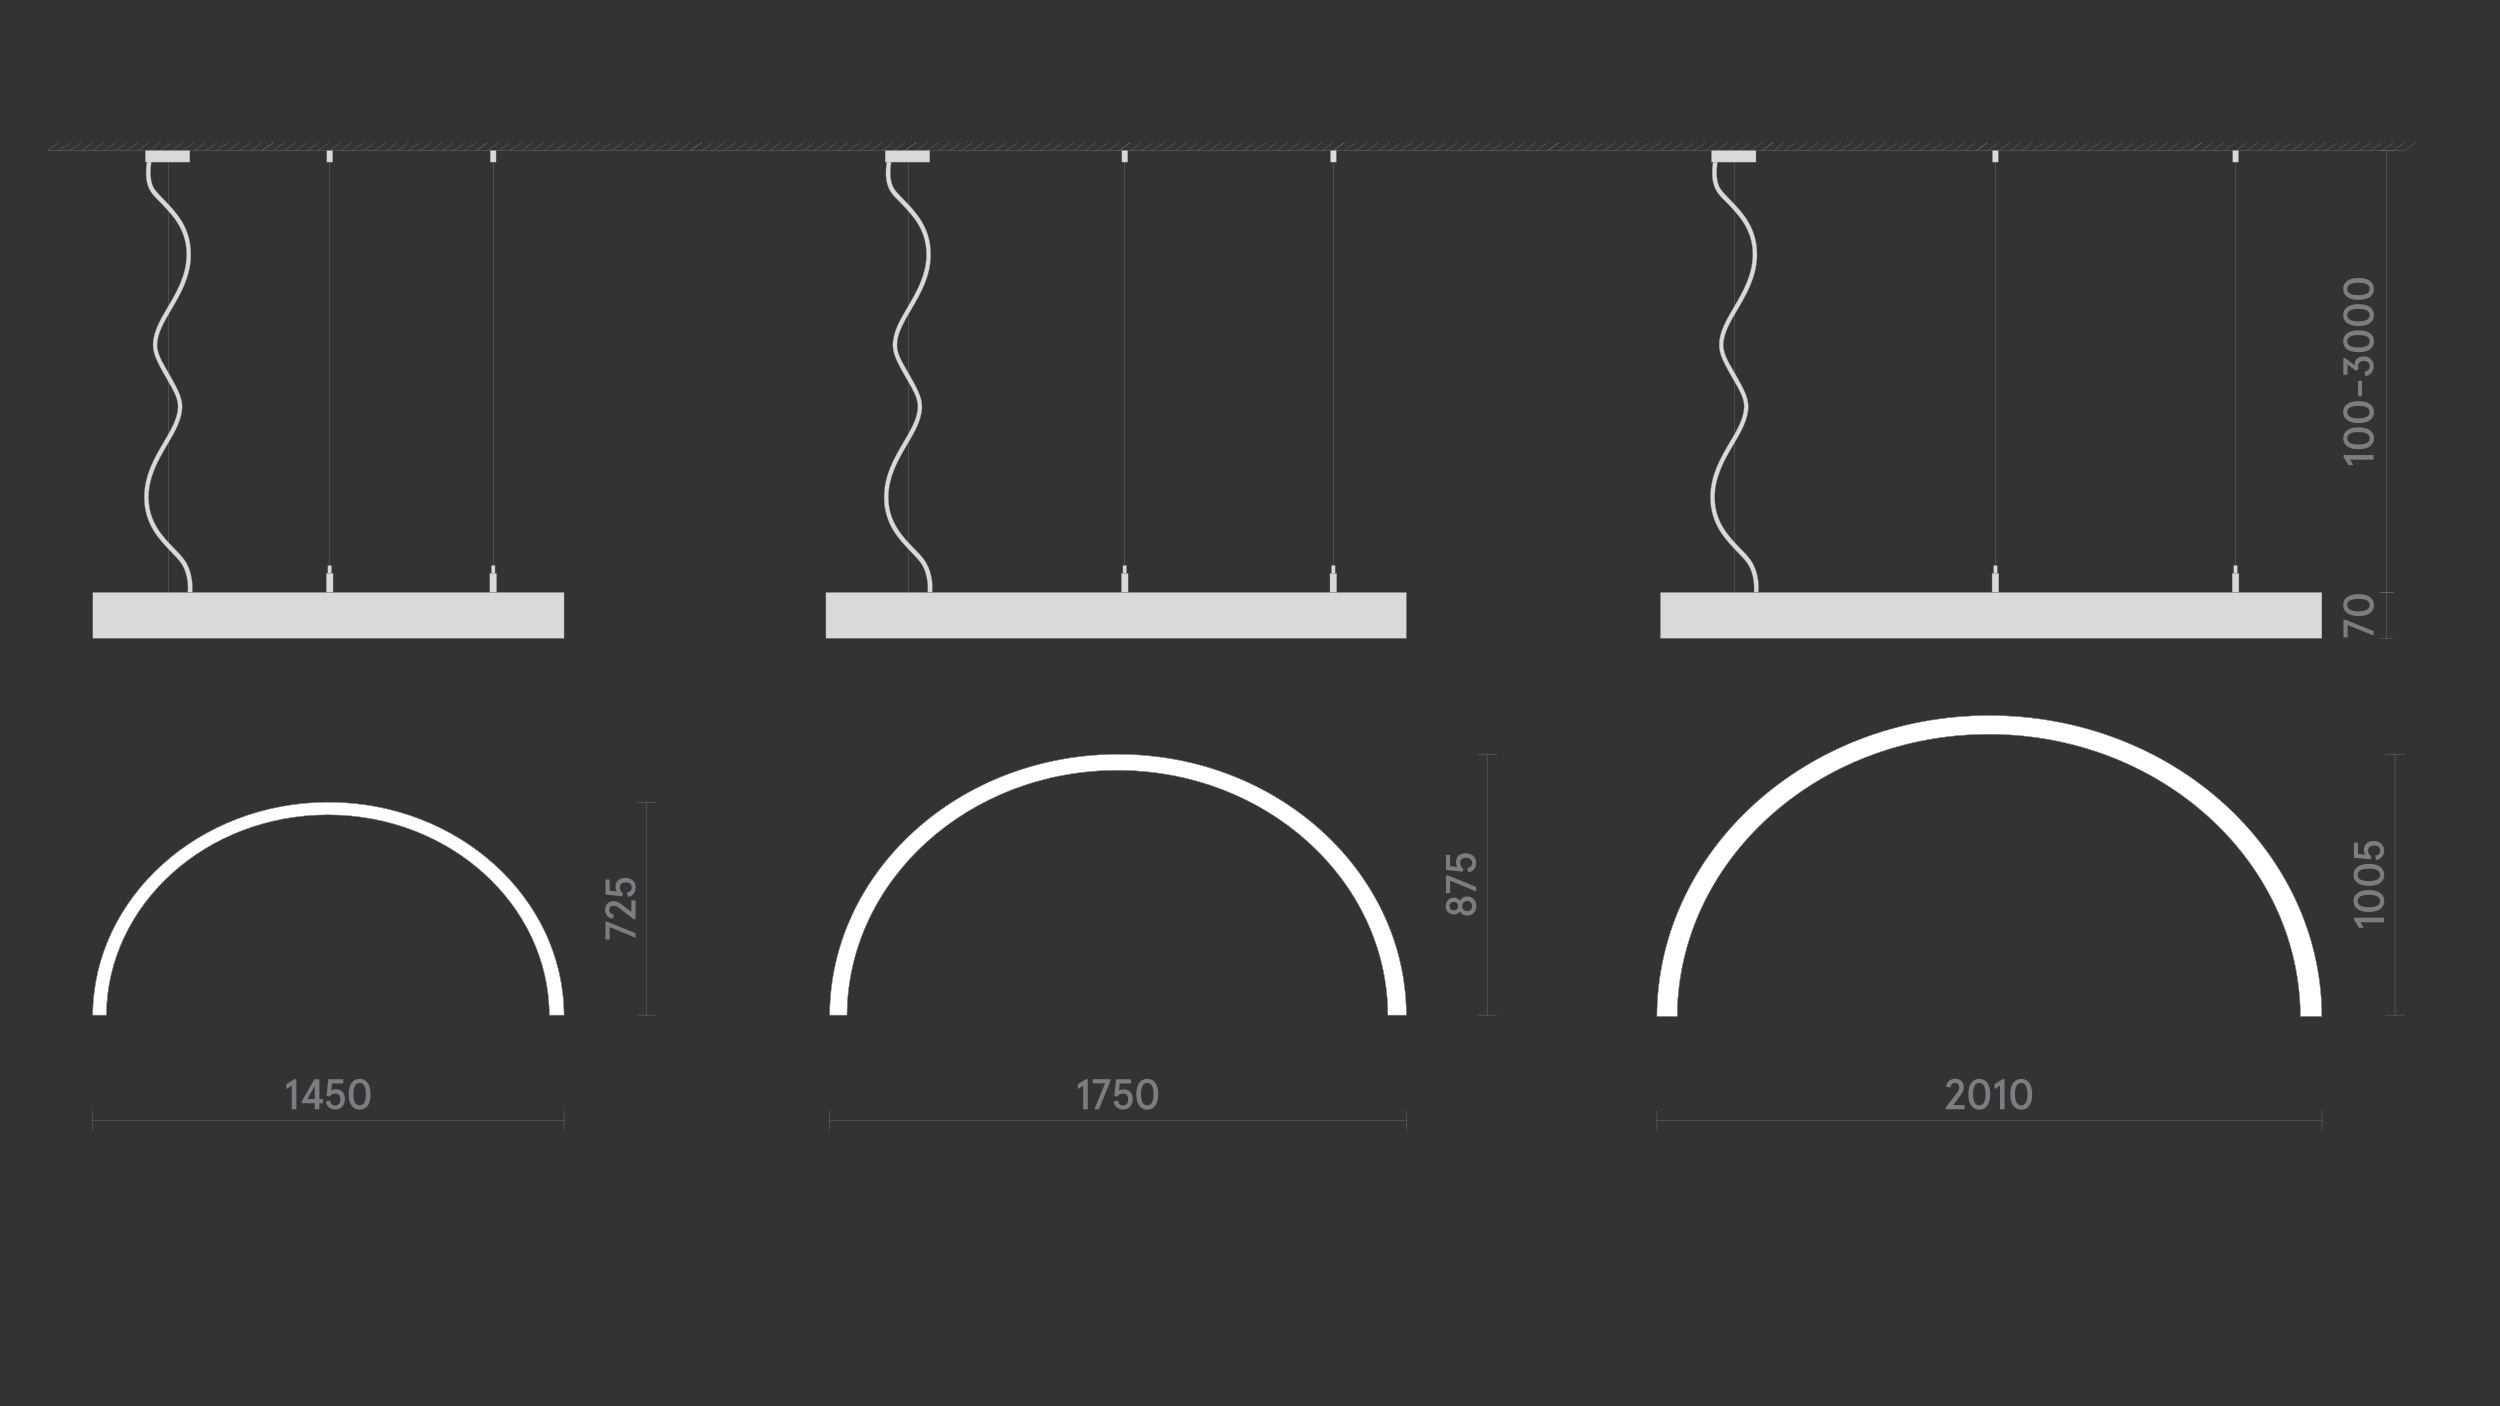 <?xml version="1.0" encoding="utf-8"?>
<!-- Generator: Adobe Illustrator 25.2.3, SVG Export Plug-In . SVG Version: 6.00 Build 0)  -->
<svg version="1.1" id="Слой_1" xmlns="http://www.w3.org/2000/svg" xmlns:xlink="http://www.w3.org/1999/xlink" x="0px" y="0px"
	 viewBox="0 0 1920 1080" style="enable-background:new 0 0 1920 1080;" xml:space="preserve">
<rect x="0" y="0" width="1920" height="1080" fill="#333333" stroke="none"/>
<style type="text/css">
	.st0{display:none;fill:none;}
	.st1{fill:#1A1A1A;}
	.st2{fill:none;stroke:#7B7E80;stroke-width:0.25;stroke-linejoin:bevel;stroke-miterlimit:10;}
	.st3{fill:#7B7E80;}
	.st4{fill:#D9D9D9;stroke:#868686;stroke-width:0.25;stroke-miterlimit:10;}
	.st5{fill:#BDBBBA;stroke:#928E8D;stroke-width:0.25;stroke-miterlimit:10;}
	.st6{fill:#878687;}
	.st7{fill:#FFFFFF;stroke:#808285;stroke-width:0.25;stroke-miterlimit:10;}
	.st8{fill:none;stroke:#868686;stroke-width:0.25;stroke-miterlimit:10;}
	.st9{fill:none;stroke:#7B7E80;stroke-width:0.25;stroke-miterlimit:10;}
	.st10{clip-path:url(#SVGID_2_);}
	.st11{opacity:0.35;clip-path:url(#SVGID_4_);fill:url(#SVGID_5_);}
	.st12{fill:#D3D3D2;stroke:#808285;stroke-width:0.25;stroke-miterlimit:10;}
	.st13{fill:none;stroke:#868686;stroke-width:0.25;stroke-miterlimit:10;stroke-dasharray:3;}
	.st14{fill:#868586;}
	.st15{opacity:0.35;clip-path:url(#SVGID_7_);fill:url(#SVGID_8_);}
	.st16{fill:#C6C6C5;}
	.st17{clip-path:url(#SVGID_10_);}
	.st18{opacity:0.35;clip-path:url(#SVGID_12_);fill:url(#SVGID_13_);}
	.st19{clip-path:url(#SVGID_15_);}
	.st20{opacity:0.35;clip-path:url(#SVGID_17_);fill:url(#SVGID_18_);}
	.st21{clip-path:url(#SVGID_20_);}
	.st22{opacity:0.35;clip-path:url(#SVGID_22_);fill:url(#SVGID_23_);}
	.st23{clip-path:url(#SVGID_25_);}
	.st24{opacity:0.35;clip-path:url(#SVGID_27_);fill:url(#SVGID_28_);}
	.st25{fill:none;stroke:#868686;stroke-width:0.25;stroke-miterlimit:10;stroke-dasharray:2.992,2.992;}
	.st26{fill:none;stroke:#868686;stroke-width:0.25;stroke-miterlimit:10;stroke-dasharray:3.021,3.021;}
	.st27{fill:none;stroke:#868686;stroke-width:0.25;stroke-miterlimit:10;stroke-dasharray:3.033,3.033;}
	.st28{fill:none;stroke:#868686;stroke-width:0.25;stroke-miterlimit:10;stroke-dasharray:3.032,3.032;}
	.st29{fill:none;stroke:#868686;stroke-width:0.25;stroke-linejoin:bevel;stroke-miterlimit:10;}
</style>
<rect class="st0" width="1920" height="1080"/>
<g>
	<g>
		<line class="st2" x1="1682.3" y1="115.6" x2="1846.8" y2="115.6"/>
	</g>
	<g>
		<g>
			<g>
				<line class="st2" x1="36.7" y1="115.6" x2="201.2" y2="115.6"/>
			</g>
			<g>
				<line class="st2" x1="80" y1="115.6" x2="88.6" y2="109.5"/>
				<line class="st2" x1="88.6" y1="115.6" x2="97.3" y2="109.5"/>
				<line class="st2" x1="97.3" y1="115.6" x2="106" y2="109.5"/>
				<line class="st2" x1="36.7" y1="115.6" x2="45.3" y2="109.5"/>
				<line class="st2" x1="45.3" y1="115.6" x2="54" y2="109.5"/>
				<line class="st2" x1="54" y1="115.6" x2="62.6" y2="109.5"/>
				<line class="st2" x1="62.6" y1="115.6" x2="71.3" y2="109.5"/>
				<line class="st2" x1="71.3" y1="115.6" x2="80" y2="109.5"/>
				<line class="st2" x1="106" y1="115.6" x2="114.6" y2="109.5"/>
				<line class="st2" x1="114.6" y1="115.6" x2="123.3" y2="109.5"/>
				<line class="st2" x1="123.3" y1="115.6" x2="131.9" y2="109.5"/>
				<line class="st2" x1="131.9" y1="115.6" x2="140.6" y2="109.5"/>
				<line class="st2" x1="140.6" y1="115.6" x2="149.3" y2="109.5"/>
				<line class="st2" x1="149.3" y1="115.6" x2="157.9" y2="109.5"/>
				<line class="st2" x1="157.9" y1="115.6" x2="166.6" y2="109.5"/>
				<line class="st2" x1="166.6" y1="115.6" x2="175.2" y2="109.5"/>
				<line class="st2" x1="175.2" y1="115.6" x2="183.9" y2="109.5"/>
				<line class="st2" x1="183.9" y1="115.6" x2="192.6" y2="109.5"/>
				<line class="st2" x1="192.6" y1="115.6" x2="201.2" y2="109.5"/>
				<line class="st2" x1="201.2" y1="115.6" x2="209.9" y2="109.5"/>
			</g>
			<g>
				<line class="st2" x1="201.2" y1="115.6" x2="365.8" y2="115.6"/>
			</g>
			<g>
				<line class="st2" x1="244.5" y1="115.6" x2="253.2" y2="109.5"/>
				<line class="st2" x1="253.2" y1="115.6" x2="261.9" y2="109.5"/>
				<line class="st2" x1="261.9" y1="115.6" x2="270.5" y2="109.5"/>
				<line class="st2" x1="201.2" y1="115.6" x2="209.9" y2="109.5"/>
				<line class="st2" x1="209.9" y1="115.6" x2="218.5" y2="109.5"/>
				<line class="st2" x1="218.5" y1="115.6" x2="227.2" y2="109.5"/>
				<line class="st2" x1="227.2" y1="115.6" x2="235.9" y2="109.5"/>
				<line class="st2" x1="235.9" y1="115.6" x2="244.5" y2="109.5"/>
				<line class="st2" x1="270.5" y1="115.6" x2="279.2" y2="109.5"/>
				<line class="st2" x1="279.2" y1="115.6" x2="287.8" y2="109.5"/>
				<line class="st2" x1="287.8" y1="115.6" x2="296.5" y2="109.5"/>
				<line class="st2" x1="296.5" y1="115.6" x2="305.2" y2="109.5"/>
				<line class="st2" x1="305.2" y1="115.6" x2="313.8" y2="109.5"/>
				<line class="st2" x1="313.8" y1="115.6" x2="322.5" y2="109.5"/>
				<line class="st2" x1="322.5" y1="115.6" x2="331.1" y2="109.5"/>
				<line class="st2" x1="331.1" y1="115.6" x2="339.8" y2="109.5"/>
				<line class="st2" x1="339.8" y1="115.6" x2="348.5" y2="109.5"/>
				<line class="st2" x1="348.5" y1="115.6" x2="357.1" y2="109.5"/>
				<line class="st2" x1="357.1" y1="115.6" x2="365.8" y2="109.5"/>
				<line class="st2" x1="365.8" y1="115.6" x2="374.4" y2="109.5"/>
			</g>
		</g>
		<g>
			<g>
				<line class="st2" x1="365.8" y1="115.6" x2="530.3" y2="115.6"/>
			</g>
			<g>
				<line class="st2" x1="409.1" y1="115.6" x2="417.8" y2="109.5"/>
				<line class="st2" x1="417.8" y1="115.6" x2="426.4" y2="109.5"/>
				<line class="st2" x1="426.4" y1="115.6" x2="435.1" y2="109.5"/>
				<line class="st2" x1="365.8" y1="115.6" x2="374.4" y2="109.5"/>
				<line class="st2" x1="374.4" y1="115.6" x2="383.1" y2="109.5"/>
				<line class="st2" x1="383.1" y1="115.6" x2="391.8" y2="109.5"/>
				<line class="st2" x1="391.8" y1="115.6" x2="400.4" y2="109.5"/>
				<line class="st2" x1="400.4" y1="115.6" x2="409.1" y2="109.5"/>
				<line class="st2" x1="435.1" y1="115.6" x2="443.7" y2="109.5"/>
				<line class="st2" x1="443.7" y1="115.6" x2="452.4" y2="109.5"/>
				<line class="st2" x1="452.4" y1="115.6" x2="461.1" y2="109.5"/>
				<line class="st2" x1="461.1" y1="115.6" x2="469.7" y2="109.5"/>
				<line class="st2" x1="469.7" y1="115.6" x2="478.4" y2="109.5"/>
				<line class="st2" x1="478.4" y1="115.6" x2="487" y2="109.5"/>
				<line class="st2" x1="487" y1="115.6" x2="495.7" y2="109.5"/>
				<line class="st2" x1="495.7" y1="115.6" x2="504.4" y2="109.5"/>
				<line class="st2" x1="504.4" y1="115.6" x2="513" y2="109.5"/>
				<line class="st2" x1="513" y1="115.6" x2="521.7" y2="109.5"/>
				<line class="st2" x1="521.7" y1="115.6" x2="530.3" y2="109.5"/>
				<line class="st2" x1="530.3" y1="115.6" x2="539" y2="109.5"/>
			</g>
			<g>
				<line class="st2" x1="530.3" y1="115.6" x2="694.9" y2="115.6"/>
			</g>
			<g>
				<line class="st2" x1="573.6" y1="115.6" x2="582.3" y2="109.5"/>
				<line class="st2" x1="582.3" y1="115.6" x2="591" y2="109.5"/>
				<line class="st2" x1="591" y1="115.6" x2="599.6" y2="109.5"/>
				<line class="st2" x1="530.3" y1="115.6" x2="539" y2="109.5"/>
				<line class="st2" x1="539" y1="115.6" x2="547.7" y2="109.5"/>
				<line class="st2" x1="547.7" y1="115.6" x2="556.3" y2="109.5"/>
				<line class="st2" x1="556.3" y1="115.6" x2="565" y2="109.5"/>
				<line class="st2" x1="565" y1="115.6" x2="573.6" y2="109.5"/>
				<line class="st2" x1="599.6" y1="115.6" x2="608.3" y2="109.5"/>
				<line class="st2" x1="608.3" y1="115.6" x2="617" y2="109.5"/>
				<line class="st2" x1="617" y1="115.6" x2="625.6" y2="109.5"/>
				<line class="st2" x1="625.6" y1="115.6" x2="634.3" y2="109.5"/>
				<line class="st2" x1="634.3" y1="115.6" x2="642.9" y2="109.5"/>
				<line class="st2" x1="642.9" y1="115.6" x2="651.6" y2="109.5"/>
				<line class="st2" x1="651.6" y1="115.6" x2="660.3" y2="109.5"/>
				<line class="st2" x1="660.3" y1="115.6" x2="668.9" y2="109.5"/>
				<line class="st2" x1="668.9" y1="115.6" x2="677.6" y2="109.5"/>
				<line class="st2" x1="677.6" y1="115.6" x2="686.2" y2="109.5"/>
				<line class="st2" x1="686.2" y1="115.6" x2="694.9" y2="109.5"/>
				<line class="st2" x1="694.9" y1="115.6" x2="703.6" y2="109.5"/>
			</g>
		</g>
		<g>
			<g>
				<line class="st2" x1="694.9" y1="115.6" x2="859.5" y2="115.6"/>
			</g>
			<g>
				<line class="st2" x1="738.2" y1="115.6" x2="746.9" y2="109.5"/>
				<line class="st2" x1="746.9" y1="115.6" x2="755.5" y2="109.5"/>
				<line class="st2" x1="755.5" y1="115.6" x2="764.2" y2="109.5"/>
				<line class="st2" x1="694.9" y1="115.6" x2="703.6" y2="109.5"/>
				<line class="st2" x1="703.6" y1="115.6" x2="712.2" y2="109.5"/>
				<line class="st2" x1="712.2" y1="115.6" x2="720.9" y2="109.5"/>
				<line class="st2" x1="720.9" y1="115.6" x2="729.5" y2="109.5"/>
				<line class="st2" x1="729.5" y1="115.6" x2="738.2" y2="109.5"/>
				<line class="st2" x1="764.2" y1="115.6" x2="772.9" y2="109.5"/>
				<line class="st2" x1="772.9" y1="115.6" x2="781.5" y2="109.5"/>
				<line class="st2" x1="781.5" y1="115.6" x2="790.2" y2="109.5"/>
				<line class="st2" x1="790.2" y1="115.6" x2="798.8" y2="109.5"/>
				<line class="st2" x1="798.8" y1="115.6" x2="807.5" y2="109.5"/>
				<line class="st2" x1="807.5" y1="115.6" x2="816.2" y2="109.5"/>
				<line class="st2" x1="816.2" y1="115.6" x2="824.8" y2="109.5"/>
				<line class="st2" x1="824.8" y1="115.6" x2="833.5" y2="109.5"/>
				<line class="st2" x1="833.5" y1="115.6" x2="842.1" y2="109.5"/>
				<line class="st2" x1="842.1" y1="115.6" x2="850.8" y2="109.5"/>
				<line class="st2" x1="850.8" y1="115.6" x2="859.5" y2="109.5"/>
				<line class="st2" x1="859.5" y1="115.6" x2="868.1" y2="109.5"/>
			</g>
			<g>
				<line class="st2" x1="859.5" y1="115.6" x2="1024" y2="115.6"/>
			</g>
			<g>
				<line class="st2" x1="902.8" y1="115.6" x2="911.4" y2="109.5"/>
				<line class="st2" x1="911.4" y1="115.6" x2="920.1" y2="109.5"/>
				<line class="st2" x1="920.1" y1="115.6" x2="928.8" y2="109.5"/>
				<line class="st2" x1="859.5" y1="115.6" x2="868.1" y2="109.5"/>
				<line class="st2" x1="868.1" y1="115.6" x2="876.8" y2="109.5"/>
				<line class="st2" x1="876.8" y1="115.6" x2="885.5" y2="109.5"/>
				<line class="st2" x1="885.5" y1="115.6" x2="894.1" y2="109.5"/>
				<line class="st2" x1="894.1" y1="115.6" x2="902.8" y2="109.5"/>
				<line class="st2" x1="928.8" y1="115.6" x2="937.4" y2="109.5"/>
				<line class="st2" x1="937.4" y1="115.6" x2="946.1" y2="109.5"/>
				<line class="st2" x1="946.1" y1="115.6" x2="954.7" y2="109.5"/>
				<line class="st2" x1="954.7" y1="115.6" x2="963.4" y2="109.5"/>
				<line class="st2" x1="963.4" y1="115.6" x2="972.1" y2="109.5"/>
				<line class="st2" x1="972.1" y1="115.6" x2="980.7" y2="109.5"/>
				<line class="st2" x1="980.7" y1="115.6" x2="989.4" y2="109.5"/>
				<line class="st2" x1="989.4" y1="115.6" x2="998" y2="109.5"/>
				<line class="st2" x1="998" y1="115.6" x2="1006.7" y2="109.5"/>
				<line class="st2" x1="1006.7" y1="115.6" x2="1015.4" y2="109.5"/>
				<line class="st2" x1="1015.4" y1="115.6" x2="1024" y2="109.5"/>
				<line class="st2" x1="1024" y1="115.6" x2="1032.7" y2="109.5"/>
			</g>
		</g>
		<g>
			<g>
				<line class="st2" x1="1024" y1="115.6" x2="1188.6" y2="115.6"/>
			</g>
			<g>
				<line class="st2" x1="1067.3" y1="115.6" x2="1076" y2="109.5"/>
				<line class="st2" x1="1076" y1="115.6" x2="1084.7" y2="109.5"/>
				<line class="st2" x1="1084.7" y1="115.6" x2="1093.3" y2="109.5"/>
				<line class="st2" x1="1024" y1="115.6" x2="1032.7" y2="109.5"/>
				<line class="st2" x1="1032.7" y1="115.6" x2="1041.3" y2="109.5"/>
				<line class="st2" x1="1041.3" y1="115.6" x2="1050" y2="109.5"/>
				<line class="st2" x1="1050" y1="115.6" x2="1058.7" y2="109.5"/>
				<line class="st2" x1="1058.7" y1="115.6" x2="1067.3" y2="109.5"/>
				<line class="st2" x1="1093.3" y1="115.6" x2="1102" y2="109.5"/>
				<line class="st2" x1="1102" y1="115.6" x2="1110.6" y2="109.5"/>
				<line class="st2" x1="1110.6" y1="115.6" x2="1119.3" y2="109.5"/>
				<line class="st2" x1="1119.3" y1="115.6" x2="1128" y2="109.5"/>
				<line class="st2" x1="1128" y1="115.6" x2="1136.6" y2="109.5"/>
				<line class="st2" x1="1136.6" y1="115.6" x2="1145.3" y2="109.5"/>
				<line class="st2" x1="1145.3" y1="115.6" x2="1153.9" y2="109.5"/>
				<line class="st2" x1="1153.9" y1="115.6" x2="1162.6" y2="109.5"/>
				<line class="st2" x1="1162.6" y1="115.6" x2="1171.3" y2="109.5"/>
				<line class="st2" x1="1171.3" y1="115.6" x2="1179.9" y2="109.5"/>
				<line class="st2" x1="1179.9" y1="115.6" x2="1188.6" y2="109.5"/>
				<line class="st2" x1="1188.6" y1="115.6" x2="1197.2" y2="109.5"/>
			</g>
			<g>
				<line class="st2" x1="1188.6" y1="115.6" x2="1353.1" y2="115.6"/>
			</g>
			<g>
				<line class="st2" x1="1231.9" y1="115.6" x2="1240.6" y2="109.5"/>
				<line class="st2" x1="1240.6" y1="115.6" x2="1249.2" y2="109.5"/>
				<line class="st2" x1="1249.2" y1="115.6" x2="1257.9" y2="109.5"/>
				<line class="st2" x1="1188.6" y1="115.6" x2="1197.2" y2="109.5"/>
				<line class="st2" x1="1197.2" y1="115.6" x2="1205.9" y2="109.5"/>
				<line class="st2" x1="1205.9" y1="115.6" x2="1214.6" y2="109.5"/>
				<line class="st2" x1="1214.6" y1="115.6" x2="1223.2" y2="109.5"/>
				<line class="st2" x1="1223.2" y1="115.6" x2="1231.9" y2="109.5"/>
				<line class="st2" x1="1257.9" y1="115.6" x2="1266.5" y2="109.5"/>
				<line class="st2" x1="1266.5" y1="115.6" x2="1275.2" y2="109.5"/>
				<line class="st2" x1="1275.2" y1="115.6" x2="1283.9" y2="109.5"/>
				<line class="st2" x1="1283.9" y1="115.6" x2="1292.5" y2="109.5"/>
				<line class="st2" x1="1292.5" y1="115.6" x2="1301.2" y2="109.5"/>
				<line class="st2" x1="1301.2" y1="115.6" x2="1309.8" y2="109.5"/>
				<line class="st2" x1="1309.8" y1="115.6" x2="1318.5" y2="109.5"/>
				<line class="st2" x1="1318.5" y1="115.6" x2="1327.2" y2="109.5"/>
				<line class="st2" x1="1327.2" y1="115.6" x2="1335.8" y2="109.5"/>
				<line class="st2" x1="1335.8" y1="115.6" x2="1344.5" y2="109.5"/>
				<line class="st2" x1="1344.5" y1="115.6" x2="1353.1" y2="109.5"/>
				<line class="st2" x1="1353.1" y1="115.6" x2="1361.8" y2="109.5"/>
			</g>
		</g>
		<g>
			<g>
				<line class="st2" x1="1353.1" y1="115.6" x2="1517.7" y2="115.6"/>
			</g>
			<g>
				<line class="st2" x1="1396.5" y1="115.6" x2="1405.1" y2="109.5"/>
				<line class="st2" x1="1405.1" y1="115.6" x2="1413.8" y2="109.5"/>
				<line class="st2" x1="1413.8" y1="115.6" x2="1422.4" y2="109.5"/>
				<line class="st2" x1="1353.1" y1="115.6" x2="1361.8" y2="109.5"/>
				<line class="st2" x1="1361.8" y1="115.6" x2="1370.5" y2="109.5"/>
				<line class="st2" x1="1370.5" y1="115.6" x2="1379.1" y2="109.5"/>
				<line class="st2" x1="1379.1" y1="115.6" x2="1387.8" y2="109.5"/>
				<line class="st2" x1="1387.8" y1="115.6" x2="1396.5" y2="109.5"/>
				<line class="st2" x1="1422.4" y1="115.6" x2="1431.1" y2="109.5"/>
				<line class="st2" x1="1431.1" y1="115.6" x2="1439.8" y2="109.5"/>
				<line class="st2" x1="1439.8" y1="115.6" x2="1448.4" y2="109.5"/>
				<line class="st2" x1="1448.4" y1="115.6" x2="1457.1" y2="109.5"/>
				<line class="st2" x1="1457.1" y1="115.6" x2="1465.7" y2="109.5"/>
				<line class="st2" x1="1465.7" y1="115.6" x2="1474.4" y2="109.5"/>
				<line class="st2" x1="1474.4" y1="115.6" x2="1483.1" y2="109.5"/>
				<line class="st2" x1="1483.1" y1="115.6" x2="1491.7" y2="109.5"/>
				<line class="st2" x1="1491.7" y1="115.6" x2="1500.4" y2="109.5"/>
				<line class="st2" x1="1500.4" y1="115.6" x2="1509" y2="109.5"/>
				<line class="st2" x1="1509" y1="115.6" x2="1517.7" y2="109.5"/>
				<line class="st2" x1="1517.7" y1="115.6" x2="1526.4" y2="109.5"/>
			</g>
			<g>
				<line class="st2" x1="1517.7" y1="115.6" x2="1682.3" y2="115.6"/>
			</g>
			<g>
				<line class="st2" x1="1561" y1="115.6" x2="1569.7" y2="109.5"/>
				<line class="st2" x1="1569.7" y1="115.6" x2="1578.3" y2="109.5"/>
				<line class="st2" x1="1578.3" y1="115.6" x2="1587" y2="109.5"/>
				<line class="st2" x1="1517.7" y1="115.6" x2="1526.4" y2="109.5"/>
				<line class="st2" x1="1526.4" y1="115.6" x2="1535" y2="109.5"/>
				<line class="st2" x1="1535" y1="115.6" x2="1543.7" y2="109.5"/>
				<line class="st2" x1="1543.7" y1="115.6" x2="1552.4" y2="109.5"/>
				<line class="st2" x1="1552.4" y1="115.6" x2="1561" y2="109.5"/>
				<line class="st2" x1="1587" y1="115.6" x2="1595.7" y2="109.5"/>
				<line class="st2" x1="1595.7" y1="115.6" x2="1604.3" y2="109.5"/>
				<line class="st2" x1="1604.3" y1="115.6" x2="1613" y2="109.5"/>
				<line class="st2" x1="1613" y1="115.6" x2="1621.6" y2="109.5"/>
				<line class="st2" x1="1621.6" y1="115.6" x2="1630.3" y2="109.5"/>
				<line class="st2" x1="1630.3" y1="115.6" x2="1639" y2="109.5"/>
				<line class="st2" x1="1639" y1="115.6" x2="1647.6" y2="109.5"/>
				<line class="st2" x1="1647.6" y1="115.6" x2="1656.3" y2="109.5"/>
				<line class="st2" x1="1656.3" y1="115.6" x2="1664.9" y2="109.5"/>
				<line class="st2" x1="1664.9" y1="115.6" x2="1673.6" y2="109.5"/>
				<line class="st2" x1="1673.6" y1="115.6" x2="1682.3" y2="109.5"/>
				<line class="st2" x1="1682.3" y1="115.6" x2="1690.9" y2="109.5"/>
			</g>
		</g>
		<g>
			<line class="st2" x1="1725.6" y1="115.6" x2="1734.2" y2="109.5"/>
			<line class="st2" x1="1734.2" y1="115.6" x2="1742.9" y2="109.5"/>
			<line class="st2" x1="1742.9" y1="115.6" x2="1751.6" y2="109.5"/>
			<line class="st2" x1="1682.3" y1="115.6" x2="1690.9" y2="109.5"/>
			<line class="st2" x1="1690.9" y1="115.6" x2="1699.6" y2="109.5"/>
			<line class="st2" x1="1699.6" y1="115.6" x2="1708.3" y2="109.5"/>
			<line class="st2" x1="1708.3" y1="115.6" x2="1716.9" y2="109.5"/>
			<line class="st2" x1="1716.9" y1="115.6" x2="1725.6" y2="109.5"/>
			<line class="st2" x1="1751.6" y1="115.6" x2="1760.2" y2="109.5"/>
			<line class="st2" x1="1760.2" y1="115.6" x2="1768.9" y2="109.5"/>
			<line class="st2" x1="1768.9" y1="115.6" x2="1777.5" y2="109.5"/>
			<line class="st2" x1="1777.5" y1="115.6" x2="1786.2" y2="109.5"/>
			<line class="st2" x1="1786.2" y1="115.6" x2="1794.9" y2="109.5"/>
			<line class="st2" x1="1794.9" y1="115.6" x2="1803.5" y2="109.5"/>
			<line class="st2" x1="1803.5" y1="115.6" x2="1812.2" y2="109.5"/>
			<line class="st2" x1="1812.2" y1="115.6" x2="1820.8" y2="109.5"/>
			<line class="st2" x1="1820.8" y1="115.6" x2="1829.5" y2="109.5"/>
			<line class="st2" x1="1829.5" y1="115.6" x2="1838.2" y2="109.5"/>
			<line class="st2" x1="1838.2" y1="115.6" x2="1846.8" y2="109.5"/>
			<line class="st2" x1="1846.8" y1="115.6" x2="1855.5" y2="109.5"/>
		</g>
	</g>
</g>
<path class="st7" d="M1783.2,780.6c-0.5-127.5-114.9-231.1-255.4-231.1S1273,653.1,1272.5,780.6h15.6
	c0.6-119.6,107.7-216.7,239.3-216.7c131.6,0,238.8,97.1,239.3,216.7H1783.2z"/>
<path class="st8" d="M1783.2,780.6c-0.5-127.5-114.9-231.1-255.4-231.1S1273,653.1,1272.5,780.6h15.6
	c0.6-119.6,107.7-216.7,239.3-216.7c131.6,0,238.8,97.1,239.3,216.7H1783.2z"/>
<path class="st7" d="M1080.1,779.6c-0.5-110.5-99.7-200.3-221.4-200.3S637.7,669,637.2,779.6h13.3c0.6-103.8,93.5-188,207.7-188
	c114.2,0,207.2,84.3,207.7,188H1080.1z"/>
<path class="st8" d="M1080.1,779.6c-0.5-110.5-99.7-200.3-221.4-200.3S637.7,669,637.2,779.6h13.3c0.6-103.8,93.5-188,207.7-188
	c114.2,0,207.2,84.3,207.7,188H1080.1z"/>
<path class="st7" d="M433.2,779.6c-0.5-90.2-81.5-163.5-181-163.5c-99.5,0-180.4,73.3-181,163.5h10.5
	c0.6-84.9,76.7-153.8,170.1-153.8c93.5,0,169.6,68.9,170.1,153.8H433.2z"/>
<path class="st8" d="M433.2,779.6c-0.5-90.2-81.5-163.5-181-163.5c-99.5,0-180.4,73.3-181,163.5h10.5
	c0.6-84.9,76.7-153.8,170.1-153.8c93.5,0,169.6,68.9,170.1,153.8H433.2z"/>
<line class="st4" x1="71.3" y1="860.5" x2="433.2" y2="860.5"/>
<g>
	<g>
		<path class="st3" d="M224.1,851.9v-18.1l-4.2,2.6v-3.8l6.3-3.8h1.4v23.1H224.1z"/>
		<path class="st3" d="M241.8,851.9v-4.6h-10v-1.6l9.7-16.9h3.8v15.3h2.7v3.2h-2.7v4.6H241.8z M236.1,844.1h5.6V834L236.1,844.1z"/>
		<path class="st3" d="M250.3,845.9l3.3-0.6c0.4,2.5,1.7,3.7,3.9,3.7c1.3,0,2.2-0.4,2.9-1.2c0.7-0.8,1-2,1-3.4c0-1.5-0.3-2.6-1-3.4
			c-0.7-0.8-1.7-1.2-2.9-1.2c-1.7,0-3.2,0.8-4.4,2.4l-2.3-0.5l1.3-12.8h11.5v3.2H255l-0.6,5.6c1-0.7,2.2-1.1,3.6-1.1
			c2.2,0,3.9,0.7,5.1,2s1.8,3.2,1.8,5.6c0,2.3-0.7,4.2-2,5.7c-1.4,1.5-3.2,2.2-5.4,2.2c-2,0-3.6-0.6-4.9-1.7
			C251.3,849.4,250.6,847.8,250.3,845.9z"/>
		<path class="st3" d="M270,849.1c-1.5-2.1-2.2-5-2.2-8.7s0.7-6.6,2.2-8.7s3.5-3.1,6.2-3.1s4.7,1,6.2,3.1c1.5,2.1,2.2,5,2.2,8.7
			s-0.7,6.6-2.2,8.7c-1.5,2.1-3.5,3.1-6.2,3.1S271.4,851.1,270,849.1z M279.8,846.7c0.8-1.5,1.2-3.6,1.2-6.4s-0.4-4.9-1.2-6.4
			c-0.8-1.5-2-2.2-3.6-2.2s-2.8,0.7-3.6,2.2s-1.2,3.6-1.2,6.4s0.4,4.9,1.2,6.4s2,2.2,3.6,2.2S278.9,848.2,279.8,846.7z"/>
	</g>
</g>
<line class="st8" x1="71.3" y1="867.9" x2="71.3" y2="853.1"/>
<line class="st8" x1="433.2" y1="867.9" x2="433.2" y2="853.1"/>
<line class="st4" x1="637.2" y1="860.5" x2="1080" y2="860.5"/>
<g>
	<g>
		<path class="st3" d="M831.9,851.9v-18.1l-4.2,2.6v-3.8l6.3-3.8h1.4v23.1H831.9z"/>
		<path class="st3" d="M840.5,851.9l8.2-19.9h-9.5v-3.2h13.6v1.4l-8.8,21.7H840.5z"/>
		<path class="st3" d="M855.3,845.9l3.3-0.6c0.4,2.5,1.7,3.7,3.9,3.7c1.3,0,2.2-0.4,2.9-1.2c0.7-0.8,1-2,1-3.4c0-1.5-0.3-2.6-1-3.4
			c-0.7-0.8-1.7-1.2-2.9-1.2c-1.7,0-3.2,0.8-4.4,2.4l-2.3-0.5l1.3-12.8h11.5v3.2H860l-0.6,5.6c1-0.7,2.2-1.1,3.6-1.1
			c2.2,0,3.9,0.7,5.1,2c1.2,1.4,1.8,3.2,1.8,5.6c0,2.3-0.7,4.2-2,5.7c-1.4,1.5-3.2,2.2-5.4,2.2c-2,0-3.6-0.6-4.9-1.7
			C856.3,849.4,855.5,847.8,855.3,845.9z"/>
		<path class="st3" d="M874.9,849.1c-1.5-2.1-2.2-5-2.2-8.7s0.7-6.6,2.2-8.7c1.5-2.1,3.5-3.1,6.2-3.1c2.7,0,4.7,1,6.2,3.1
			s2.2,5,2.2,8.7s-0.7,6.6-2.2,8.7s-3.5,3.1-6.2,3.1C878.4,852.2,876.4,851.1,874.9,849.1z M884.7,846.7c0.8-1.5,1.2-3.6,1.2-6.4
			s-0.4-4.9-1.2-6.4s-2-2.2-3.6-2.2s-2.8,0.7-3.6,2.2c-0.8,1.5-1.2,3.6-1.2,6.4s0.4,4.9,1.2,6.4c0.8,1.5,2,2.2,3.6,2.2
			S883.9,848.2,884.7,846.7z"/>
	</g>
</g>
<line class="st8" x1="637.2" y1="867.9" x2="637.2" y2="853.1"/>
<line class="st8" x1="1080.1" y1="867.9" x2="1080.1" y2="853.1"/>
<line class="st4" x1="1272.5" y1="860.5" x2="1783.2" y2="860.5"/>
<g>
	<g>
		<path class="st3" d="M1494.3,851.9v-1.4l8.3-10.7c0.8-1,1.3-1.8,1.6-2.5c0.3-0.6,0.4-1.4,0.4-2.2c0-1.1-0.3-1.9-0.8-2.5
			c-0.6-0.6-1.4-0.9-2.4-0.9c-0.9,0-1.7,0.3-2.3,0.9c-0.6,0.6-1,1.5-1.1,2.6l-3.3-0.6c0.1-1.8,0.8-3.3,2.1-4.4
			c1.3-1.2,2.8-1.7,4.7-1.7c2,0,3.7,0.6,4.9,1.8c1.2,1.2,1.8,2.8,1.8,4.8c0,1.8-0.7,3.8-2.2,5.7l-6,7.9h8.8v3.2H1494.3z"/>
		<path class="st3" d="M1513.9,849.1c-1.5-2.1-2.2-5-2.2-8.7s0.7-6.6,2.2-8.7c1.5-2.1,3.5-3.1,6.2-3.1c2.7,0,4.7,1,6.2,3.1
			s2.2,5,2.2,8.7s-0.7,6.6-2.2,8.7s-3.5,3.1-6.2,3.1C1517.5,852.2,1515.4,851.1,1513.9,849.1z M1523.7,846.7
			c0.8-1.5,1.2-3.6,1.2-6.4s-0.4-4.9-1.2-6.4s-2-2.2-3.6-2.2s-2.8,0.7-3.6,2.2c-0.8,1.5-1.2,3.6-1.2,6.4s0.4,4.9,1.2,6.4
			c0.8,1.5,2,2.2,3.6,2.2S1522.9,848.2,1523.7,846.7z"/>
		<path class="st3" d="M1536,851.9v-18.1l-4.2,2.6v-3.8l6.3-3.8h1.4v23.1H1536z"/>
		<path class="st3" d="M1546.1,849.1c-1.5-2.1-2.2-5-2.2-8.7s0.7-6.6,2.2-8.7c1.5-2.1,3.5-3.1,6.2-3.1c2.7,0,4.7,1,6.2,3.1
			s2.2,5,2.2,8.7s-0.7,6.6-2.2,8.7s-3.5,3.1-6.2,3.1C1549.6,852.2,1547.6,851.1,1546.1,849.1z M1555.9,846.7
			c0.8-1.5,1.2-3.6,1.2-6.4s-0.4-4.9-1.2-6.4s-2-2.2-3.6-2.2s-2.8,0.7-3.6,2.2c-0.8,1.5-1.2,3.6-1.2,6.4s0.4,4.9,1.2,6.4
			c0.8,1.5,2,2.2,3.6,2.2S1555.1,848.2,1555.9,846.7z"/>
	</g>
</g>
<line class="st8" x1="1272.5" y1="867.9" x2="1272.5" y2="853.1"/>
<line class="st8" x1="1783.3" y1="867.9" x2="1783.3" y2="853.1"/>
<line class="st4" x1="496.7" y1="779.6" x2="496.7" y2="616.1"/>
<g>
	<g>
		<path class="st3" d="M488.1,720.2l-19.9-8.2v9.5H465v-13.6h1.4l21.7,8.8V720.2z"/>
		<path class="st3" d="M488.1,706h-1.4l-10.7-8.3c-1-0.8-1.8-1.3-2.5-1.6c-0.6-0.3-1.4-0.4-2.2-0.4c-1.1,0-1.9,0.3-2.5,0.8
			c-0.6,0.6-0.9,1.4-0.9,2.4c0,0.9,0.3,1.7,0.9,2.3c0.6,0.6,1.5,1,2.6,1.1l-0.6,3.3c-1.8-0.1-3.3-0.8-4.4-2.1
			c-1.2-1.3-1.7-2.8-1.7-4.7c0-2,0.6-3.7,1.8-4.9c1.2-1.2,2.8-1.8,4.8-1.8c1.8,0,3.8,0.7,5.7,2.2l7.9,6l0-8.8h3.2L488.1,706z"/>
		<path class="st3" d="M482.1,688.8l-0.6-3.3c2.5-0.4,3.7-1.7,3.7-3.9c0-1.3-0.4-2.2-1.2-2.9c-0.8-0.7-2-1-3.4-1
			c-1.5,0-2.6,0.3-3.4,1c-0.8,0.7-1.2,1.7-1.2,2.9c0,1.7,0.8,3.2,2.4,4.4l-0.5,2.3L465,687v-11.5h3.2v8.6l5.6,0.6
			c-0.7-1-1.1-2.2-1.1-3.6c0-2.2,0.7-3.9,2-5.1c1.4-1.2,3.2-1.8,5.6-1.8c2.3,0,4.2,0.7,5.7,2c1.5,1.4,2.2,3.2,2.2,5.4
			c0,2-0.6,3.6-1.7,4.9C485.6,687.8,484,688.6,482.1,688.8z"/>
	</g>
</g>
<line class="st8" x1="504.1" y1="779.6" x2="489.3" y2="779.6"/>
<line class="st8" x1="504.1" y1="616.1" x2="489.3" y2="616.1"/>
<line class="st4" x1="1142.1" y1="779.6" x2="1142.1" y2="579.3"/>
<g>
	<g>
		<path class="st3" d="M1126.8,703.2c-1.3,0-2.4-0.3-3.4-0.9c-1-0.6-1.7-1.4-2.2-2.4c-1.1,1.6-2.7,2.4-4.7,2.4
			c-1.8,0-3.2-0.6-4.4-1.8c-1.2-1.2-1.8-2.8-1.8-4.6s0.6-3.4,1.8-4.7c1.2-1.2,2.7-1.8,4.4-1.8c2,0,3.6,0.8,4.7,2.4
			c0.5-1,1.2-1.8,2.2-2.4s2.2-0.9,3.4-0.9c2.1,0,3.8,0.7,5.1,2.1c1.3,1.4,1.9,3.2,1.9,5.2c0,2.1-0.6,3.8-1.9,5.2
			C1130.6,702.5,1128.9,703.2,1126.8,703.2z M1118.9,693.6c-0.6-0.6-1.4-0.9-2.4-0.9s-1.8,0.3-2.4,0.9s-0.9,1.3-0.9,2.3
			c0,0.9,0.3,1.7,0.9,2.3c0.6,0.6,1.4,0.9,2.4,0.9c1,0,1.8-0.3,2.4-0.9c0.6-0.6,0.9-1.3,0.9-2.3
			C1119.8,694.9,1119.5,694.2,1118.9,693.6z M1129.6,693.1c-0.7-0.7-1.6-1.1-2.8-1.1s-2.1,0.4-2.8,1.1c-0.7,0.7-1,1.6-1,2.8
			c0,1.1,0.3,2.1,1,2.8c0.7,0.7,1.6,1,2.8,1c1.2,0,2.1-0.3,2.8-1c0.7-0.7,1-1.6,1-2.8C1130.6,694.7,1130.2,693.8,1129.6,693.1z"/>
		<path class="st3" d="M1133.6,684.6l-19.9-8.2v9.5h-3.2v-13.6h1.4l21.7,8.8V684.6z"/>
		<path class="st3" d="M1127.5,669.9l-0.6-3.3c2.5-0.4,3.7-1.7,3.7-3.9c0-1.3-0.4-2.2-1.2-2.9c-0.8-0.7-2-1-3.4-1
			c-1.5,0-2.6,0.3-3.4,1s-1.2,1.6-1.2,2.9c0,1.7,0.8,3.2,2.4,4.4l-0.5,2.3l-12.8-1.3v-11.5h3.2v8.6l5.6,0.6c-0.7-1-1.1-2.2-1.1-3.6
			c0-2.2,0.7-3.9,2-5.1s3.2-1.8,5.6-1.8c2.3,0,4.2,0.7,5.7,2c1.5,1.4,2.2,3.2,2.2,5.4c0,2-0.6,3.6-1.7,4.9
			C1131,668.9,1129.5,669.7,1127.5,669.9z"/>
	</g>
</g>
<line class="st8" x1="1149.5" y1="779.6" x2="1134.7" y2="779.6"/>
<line class="st8" x1="1149.5" y1="579.3" x2="1134.7" y2="579.3"/>
<line class="st4" x1="1839.4" y1="779.6" x2="1839.4" y2="579.3"/>
<g>
	<g>
		<path class="st3" d="M1830.9,708.3h-18.1l2.6,4.2h-3.8l-3.8-6.3v-1.4h23.1V708.3z"/>
		<path class="st3" d="M1828,698.2c-2.1,1.5-5,2.2-8.7,2.2s-6.6-0.7-8.7-2.2s-3.1-3.5-3.1-6.2c0-2.7,1-4.7,3.1-6.2s5-2.2,8.7-2.2
			s6.6,0.7,8.7,2.2s3.1,3.5,3.1,6.2C1831.1,694.7,1830.1,696.7,1828,698.2z M1825.7,688.4c-1.5-0.8-3.6-1.2-6.4-1.2
			s-4.9,0.4-6.4,1.2c-1.5,0.8-2.2,2-2.2,3.6s0.7,2.8,2.2,3.6c1.5,0.8,3.6,1.2,6.4,1.2s4.9-0.4,6.4-1.2c1.5-0.8,2.2-2,2.2-3.6
			S1827.1,689.2,1825.7,688.4z"/>
		<path class="st3" d="M1828,678.1c-2.1,1.5-5,2.2-8.7,2.2s-6.6-0.7-8.7-2.2s-3.1-3.5-3.1-6.2c0-2.7,1-4.7,3.1-6.2s5-2.2,8.7-2.2
			s6.6,0.7,8.7,2.2s3.1,3.5,3.1,6.2C1831.1,674.6,1830.1,676.6,1828,678.1z M1825.7,668.3c-1.5-0.8-3.6-1.2-6.4-1.2
			s-4.9,0.4-6.4,1.2c-1.5,0.8-2.2,2-2.2,3.6s0.7,2.8,2.2,3.6c1.5,0.8,3.6,1.2,6.4,1.2s4.9-0.4,6.4-1.2c1.5-0.8,2.2-2,2.2-3.6
			S1827.1,669.1,1825.7,668.3z"/>
		<path class="st3" d="M1824.8,660.5l-0.6-3.3c2.5-0.4,3.7-1.7,3.7-3.9c0-1.3-0.4-2.2-1.2-2.9c-0.8-0.7-2-1-3.4-1s-2.6,0.3-3.4,1
			c-0.8,0.7-1.2,1.7-1.2,2.9c0,1.7,0.8,3.2,2.4,4.4l-0.5,2.3l-12.8-1.3v-11.5h3.2v8.6l5.6,0.6c-0.7-1-1.1-2.2-1.1-3.6
			c0-2.2,0.7-3.9,2-5.1c1.4-1.2,3.2-1.8,5.6-1.8c2.3,0,4.2,0.7,5.7,2c1.5,1.4,2.2,3.2,2.2,5.4c0,2-0.6,3.6-1.7,4.9
			C1828.3,659.5,1826.8,660.2,1824.8,660.5z"/>
	</g>
</g>
<line class="st8" x1="1846.8" y1="779.6" x2="1832" y2="779.6"/>
<line class="st8" x1="1846.8" y1="579.3" x2="1832" y2="579.3"/>
<g>
	<line class="st8" x1="253.2" y1="115.6" x2="253.2" y2="434.2"/>
	<rect x="251" y="115.6" class="st4" width="4.5" height="8.9"/>
	<rect x="251.8" y="434.3" class="st4" width="2.8" height="6"/>
	<rect x="250.6" y="440.3" class="st4" width="5.2" height="14.6"/>
</g>
<g>
	<line class="st8" x1="378.8" y1="115.6" x2="378.8" y2="434.2"/>
	<rect x="376.5" y="115.6" class="st4" width="4.5" height="8.9"/>
	<rect x="377.4" y="434.3" class="st4" width="2.8" height="6"/>
	<rect x="376.2" y="440.3" class="st4" width="5.2" height="14.6"/>
</g>
<g>
	<line class="st8" x1="129.3" y1="455" x2="129.3" y2="124.5"/>
	<path class="st4" d="M141.5,429.8c-2-2.8-4.8-5.7-7.8-8.7c-8.7-9-19.6-20.2-19.6-39.2c0-15.9,7.7-29,14.4-40.4
		c5.8-9.8,11.2-19,11.4-28.8c0.1-5.9-2.3-11.4-5.5-17.4c-1.7-3.2-3.5-6.3-5.2-9.3c-1.3-2.2-2.5-4.3-3.6-6.3
		c-0.5-0.9-1.5-2.8-1.5-2.8c-2.1-4.3-3.5-8.3-3.4-12.2c0.2-8.8,5.4-17.6,10.9-26.9c7-11.9,15-25.4,15-42.5
		c0-20.6-11.4-32.4-20.6-41.9c-2.8-2.9-5.6-5.6-7.4-8.3c-5.7-8.6-1.5-24.8-1.5-25.3l0.1-0.9h-0.9h-1.8l-0.7,0l-0.1,0.7
		c-0.1,1.4-4.6,17.6,2.2,27.8c1.9,2.9,4.8,5.7,7.8,8.7c8.7,9,19.6,20.2,19.6,39.2c0,15.9-7.7,29-14.4,40.4
		c-5.8,9.8-11.2,19-11.4,28.8c-0.1,5.9,2.3,11.4,5.5,17.4c1.7,3.2,3.5,6.3,5.2,9.3c1.3,2.2,2.5,4.3,3.6,6.3c0.5,0.9,0.9,1.9,1.4,2.8
		h0.1c2.1,4.3,3.5,8.3,3.4,12.2c-0.2,8.8-5.4,17.6-10.9,26.9c-7,11.9-15,25.4-15,42.5c0,20.6,11.4,32.4,20.6,41.9
		c2.8,2.9,5.5,5.7,7.4,8.3c6.6,9.2,5.5,21.4,5.5,21.9l-0.1,0.9h0.9h1.8l0.7,0l0.1-0.7C147.8,452.8,148.8,440,141.5,429.8z"/>
	<polygon class="st4" points="145.1,115.6 123,115.6 119.4,115.6 112.3,115.6 111.6,115.6 111.6,116 111.6,124.1 111.6,124.5 
		112.3,124.5 122.8,124.5 126.6,124.5 145.1,124.5 145.8,124.5 145.8,124.1 145.8,116 145.8,115.6 	"/>
</g>
<rect x="71.3" y="455" class="st4" width="361.9" height="35.2"/>
<g>
	<line class="st8" x1="863.8" y1="115.6" x2="863.8" y2="434.2"/>
	<rect x="861.6" y="115.6" class="st4" width="4.5" height="8.9"/>
	<rect x="862.4" y="434.3" class="st4" width="2.8" height="6"/>
	<rect x="861.2" y="440.3" class="st4" width="5.2" height="14.6"/>
</g>
<g>
	<line class="st8" x1="1024" y1="115.6" x2="1024" y2="434.2"/>
	<rect x="1021.8" y="115.6" class="st4" width="4.5" height="8.9"/>
	<rect x="1022.6" y="434.3" class="st4" width="2.8" height="6"/>
	<rect x="1021.4" y="440.3" class="st4" width="5.2" height="14.6"/>
</g>
<g>
	<line class="st8" x1="697.5" y1="455" x2="697.5" y2="124.5"/>
	<path class="st4" d="M709.7,429.8c-2-2.8-4.8-5.7-7.8-8.7c-8.7-9-19.6-20.2-19.6-39.2c0-15.9,7.7-29,14.4-40.4
		c5.8-9.8,11.2-19,11.4-28.8c0.1-5.9-2.3-11.4-5.5-17.4c-1.7-3.2-3.5-6.3-5.2-9.3c-1.3-2.2-2.5-4.3-3.6-6.3
		c-0.5-0.9-1.5-2.8-1.5-2.8c-2.1-4.3-3.5-8.3-3.4-12.2c0.2-8.8,5.4-17.6,10.9-26.9c7-11.9,15-25.4,15-42.5
		c0-20.6-11.4-32.4-20.6-41.9c-2.8-2.9-5.6-5.6-7.4-8.3c-5.7-8.6-1.5-24.8-1.5-25.3l0.1-0.9h-0.9h-1.8l-0.7,0l-0.1,0.7
		c-0.1,1.4-4.6,17.6,2.2,27.8c1.9,2.9,4.8,5.7,7.8,8.7c8.7,9,19.6,20.2,19.6,39.2c0,15.9-7.7,29-14.4,40.4
		c-5.8,9.8-11.2,19-11.4,28.8c-0.1,5.9,2.3,11.4,5.5,17.4c1.7,3.2,3.5,6.3,5.2,9.3c1.3,2.2,2.5,4.3,3.6,6.3c0.5,0.9,0.9,1.9,1.4,2.8
		h0.1c2.1,4.3,3.5,8.3,3.4,12.2c-0.2,8.8-5.4,17.6-10.9,26.9c-7,11.9-15,25.4-15,42.5c0,20.6,11.4,32.4,20.6,41.9
		c2.8,2.9,5.5,5.7,7.4,8.3c6.6,9.2,5.5,21.4,5.5,21.9l-0.1,0.9h0.9h1.8l0.7,0l0.1-0.7C716.1,452.8,717.1,440,709.7,429.8z"/>
	<polygon class="st4" points="713.4,115.6 691.3,115.6 687.7,115.6 680.5,115.6 679.8,115.6 679.8,116 679.8,124.1 679.8,124.5 
		680.5,124.5 691,124.5 694.8,124.5 713.4,124.5 714.1,124.5 714.1,124.1 714.1,116 714.1,115.6 	"/>
</g>
<rect x="634.3" y="455" class="st4" width="445.8" height="35.2"/>
<g>
	<line class="st8" x1="1532.5" y1="115.6" x2="1532.5" y2="434.2"/>
	<rect x="1530.2" y="115.6" class="st4" width="4.5" height="8.9"/>
	<rect x="1531.1" y="434.3" class="st4" width="2.8" height="6"/>
	<rect x="1529.9" y="440.3" class="st4" width="5.2" height="14.6"/>
</g>
<g>
	<line class="st8" x1="1716.9" y1="115.6" x2="1716.9" y2="434.2"/>
	<rect x="1714.7" y="115.6" class="st4" width="4.5" height="8.9"/>
	<rect x="1715.5" y="434.3" class="st4" width="2.8" height="6"/>
	<rect x="1714.3" y="440.3" class="st4" width="5.2" height="14.6"/>
</g>
<g>
	<line class="st8" x1="1332.1" y1="455" x2="1332.1" y2="124.5"/>
	<path class="st4" d="M1344.3,429.8c-2-2.8-4.8-5.7-7.8-8.7c-8.7-9-19.6-20.2-19.6-39.2c0-15.9,7.7-29,14.4-40.4
		c5.8-9.8,11.2-19,11.4-28.8c0.1-5.9-2.3-11.4-5.5-17.4c-1.7-3.2-3.5-6.3-5.2-9.3c-1.3-2.2-2.5-4.3-3.6-6.3
		c-0.5-0.9-1.5-2.8-1.5-2.8c-2.1-4.3-3.5-8.3-3.4-12.2c0.2-8.8,5.4-17.6,10.9-26.9c7-11.9,15-25.4,15-42.5
		c0-20.6-11.4-32.4-20.6-41.9c-2.8-2.9-5.6-5.6-7.4-8.3c-5.7-8.6-1.5-24.8-1.5-25.3l0.1-0.9h-0.9h-1.8l-0.7,0l-0.1,0.7
		c-0.1,1.4-4.6,17.6,2.2,27.8c1.9,2.9,4.8,5.7,7.8,8.7c8.7,9,19.6,20.2,19.6,39.2c0,15.9-7.7,29-14.4,40.4
		c-5.8,9.8-11.2,19-11.4,28.8c-0.1,5.9,2.3,11.4,5.5,17.4c1.7,3.2,3.5,6.3,5.2,9.3c1.3,2.2,2.5,4.3,3.6,6.3c0.5,0.9,0.9,1.9,1.4,2.8
		h0.1c2.1,4.3,3.5,8.3,3.4,12.2c-0.2,8.8-5.4,17.6-10.9,26.9c-7,11.9-15,25.4-15,42.5c0,20.6,11.4,32.4,20.6,41.9
		c2.8,2.9,5.5,5.7,7.4,8.3c6.6,9.2,5.5,21.4,5.5,21.9l-0.1,0.9h0.9h1.8l0.7,0l0.1-0.7C1350.6,452.8,1351.6,440,1344.3,429.8z"/>
	<polygon class="st4" points="1347.9,115.6 1325.9,115.6 1322.3,115.6 1315.1,115.6 1314.4,115.6 1314.4,116 1314.4,124.1 
		1314.4,124.5 1315.1,124.5 1325.6,124.5 1329.4,124.5 1347.9,124.5 1348.6,124.5 1348.6,124.1 1348.6,116 1348.6,115.6 	"/>
</g>
<rect x="1275.2" y="455" class="st4" width="508" height="35.2"/>
<g>
	<line class="st29" x1="1833.1" y1="115.6" x2="1833.1" y2="454.9"/>
	<line class="st29" x1="1828" y1="115.6" x2="1838.2" y2="115.6"/>
	<line class="st29" x1="1828" y1="454.9" x2="1838.2" y2="454.9"/>
	<g>
		<g>
			<path class="st3" d="M1822.9,353h-18.1l2.6,4.2h-3.8l-3.8-6.3v-1.4h23.1V353z"/>
			<path class="st3" d="M1820.1,342.8c-2.1,1.5-5,2.2-8.7,2.2s-6.6-0.7-8.7-2.2s-3.1-3.5-3.1-6.2c0-2.7,1-4.7,3.1-6.2
				c2.1-1.5,5-2.2,8.7-2.2s6.6,0.7,8.7,2.2c2.1,1.5,3.1,3.5,3.1,6.2C1823.2,339.3,1822.1,341.3,1820.1,342.8z M1817.7,333
				c-1.5-0.8-3.6-1.2-6.4-1.2s-4.9,0.4-6.4,1.2c-1.5,0.8-2.2,2-2.2,3.6s0.7,2.8,2.2,3.6c1.5,0.8,3.6,1.2,6.4,1.2s4.9-0.4,6.4-1.2
				c1.5-0.8,2.2-2,2.2-3.6S1819.2,333.8,1817.7,333z"/>
			<path class="st3" d="M1820.1,322.7c-2.1,1.5-5,2.2-8.7,2.2s-6.6-0.7-8.7-2.2s-3.1-3.5-3.1-6.2c0-2.7,1-4.7,3.1-6.2
				c2.1-1.5,5-2.2,8.7-2.2s6.6,0.7,8.7,2.2c2.1,1.5,3.1,3.5,3.1,6.2C1823.2,319.2,1822.1,321.3,1820.1,322.7z M1817.7,312.9
				c-1.5-0.8-3.6-1.2-6.4-1.2s-4.9,0.4-6.4,1.2c-1.5,0.8-2.2,2-2.2,3.6s0.7,2.8,2.2,3.6c1.5,0.8,3.6,1.2,6.4,1.2s4.9-0.4,6.4-1.2
				c1.5-0.8,2.2-2,2.2-3.6S1819.2,313.7,1817.7,312.9z"/>
			<path class="st3" d="M1814,304.3h-3v-11.8h3V304.3z"/>
			<path class="st3" d="M1816.5,288.8l-0.5-3.4c2.6-0.5,3.9-1.9,3.9-4.1c0-1.3-0.4-2.3-1.2-3c-0.8-0.7-1.8-1.1-3.2-1.1
				c-1.4,0-2.5,0.4-3.3,1.1c-0.8,0.7-1.2,1.7-1.2,3c0,0.7,0.2,1.4,0.5,2l-2,1.5l-6.6-4.8v7.8h-3.2v-12.9h1.2l7.6,5.7
				c0-0.5-0.1-0.8-0.1-0.9c0-1.8,0.6-3.2,1.9-4.3s3-1.7,5.1-1.7c2.3,0,4.1,0.7,5.5,2.1c1.4,1.4,2.1,3.3,2.1,5.5c0,2-0.6,3.8-1.8,5.1
				C1820.1,287.8,1818.5,288.6,1816.5,288.8z"/>
			<path class="st3" d="M1820.1,268.3c-2.1,1.5-5,2.2-8.7,2.2s-6.6-0.7-8.7-2.2s-3.1-3.5-3.1-6.2c0-2.7,1-4.7,3.1-6.2
				c2.1-1.5,5-2.2,8.7-2.2s6.6,0.7,8.7,2.2c2.1,1.5,3.1,3.5,3.1,6.2C1823.2,264.7,1822.1,266.8,1820.1,268.3z M1817.7,258.5
				c-1.5-0.8-3.6-1.2-6.4-1.2s-4.9,0.4-6.4,1.2c-1.5,0.8-2.2,2-2.2,3.6s0.7,2.8,2.2,3.6c1.5,0.8,3.6,1.2,6.4,1.2s4.9-0.4,6.4-1.2
				c1.5-0.8,2.2-2,2.2-3.6S1819.2,259.3,1817.7,258.5z"/>
			<path class="st3" d="M1820.1,248.2c-2.1,1.5-5,2.2-8.7,2.2s-6.6-0.7-8.7-2.2s-3.1-3.5-3.1-6.2c0-2.7,1-4.7,3.1-6.2
				c2.1-1.5,5-2.2,8.7-2.2s6.6,0.7,8.7,2.2c2.1,1.5,3.1,3.5,3.1,6.2C1823.2,244.7,1822.1,246.7,1820.1,248.2z M1817.7,238.4
				c-1.5-0.8-3.6-1.2-6.4-1.2s-4.9,0.4-6.4,1.2c-1.5,0.8-2.2,2-2.2,3.6s0.7,2.8,2.2,3.6c1.5,0.8,3.6,1.2,6.4,1.2s4.9-0.4,6.4-1.2
				c1.5-0.8,2.2-2,2.2-3.6S1819.2,239.2,1817.7,238.4z"/>
			<path class="st3" d="M1820.1,228.1c-2.1,1.5-5,2.2-8.7,2.2s-6.6-0.7-8.7-2.2s-3.1-3.5-3.1-6.2c0-2.7,1-4.7,3.1-6.2
				c2.1-1.5,5-2.2,8.7-2.2s6.6,0.7,8.7,2.2c2.1,1.5,3.1,3.5,3.1,6.2C1823.2,224.6,1822.1,226.6,1820.1,228.1z M1817.7,218.3
				c-1.5-0.8-3.6-1.2-6.4-1.2s-4.9,0.4-6.4,1.2c-1.5,0.8-2.2,2-2.2,3.6s0.7,2.8,2.2,3.6c1.5,0.8,3.6,1.2,6.4,1.2s4.9-0.4,6.4-1.2
				c1.5-0.8,2.2-2,2.2-3.6S1819.2,219.1,1817.7,218.3z"/>
		</g>
	</g>
</g>
<g>
	<line class="st29" x1="1833.1" y1="454.9" x2="1833.1" y2="490.1"/>
	<line class="st29" x1="1828" y1="454.9" x2="1838.2" y2="454.9"/>
	<line class="st29" x1="1828" y1="490.1" x2="1838.2" y2="490.1"/>
	<g>
		<g>
			<path class="st3" d="M1822.9,488.1L1803,480v9.5h-3.2v-13.6h1.4l21.7,8.8V488.1z"/>
			<path class="st3" d="M1820.1,470.9c-2.1,1.5-5,2.2-8.7,2.2s-6.6-0.7-8.7-2.2s-3.1-3.5-3.1-6.2c0-2.7,1-4.7,3.1-6.2
				c2.1-1.5,5-2.2,8.7-2.2s6.6,0.7,8.7,2.2c2.1,1.5,3.1,3.5,3.1,6.2C1823.2,467.4,1822.1,469.5,1820.1,470.9z M1817.7,461.1
				c-1.5-0.8-3.6-1.2-6.4-1.2s-4.9,0.4-6.4,1.2c-1.5,0.8-2.2,2-2.2,3.6s0.7,2.8,2.2,3.6c1.5,0.8,3.6,1.2,6.4,1.2s4.9-0.4,6.4-1.2
				c1.5-0.8,2.2-2,2.2-3.6S1819.2,462,1817.7,461.1z"/>
		</g>
	</g>
</g>
</svg>
